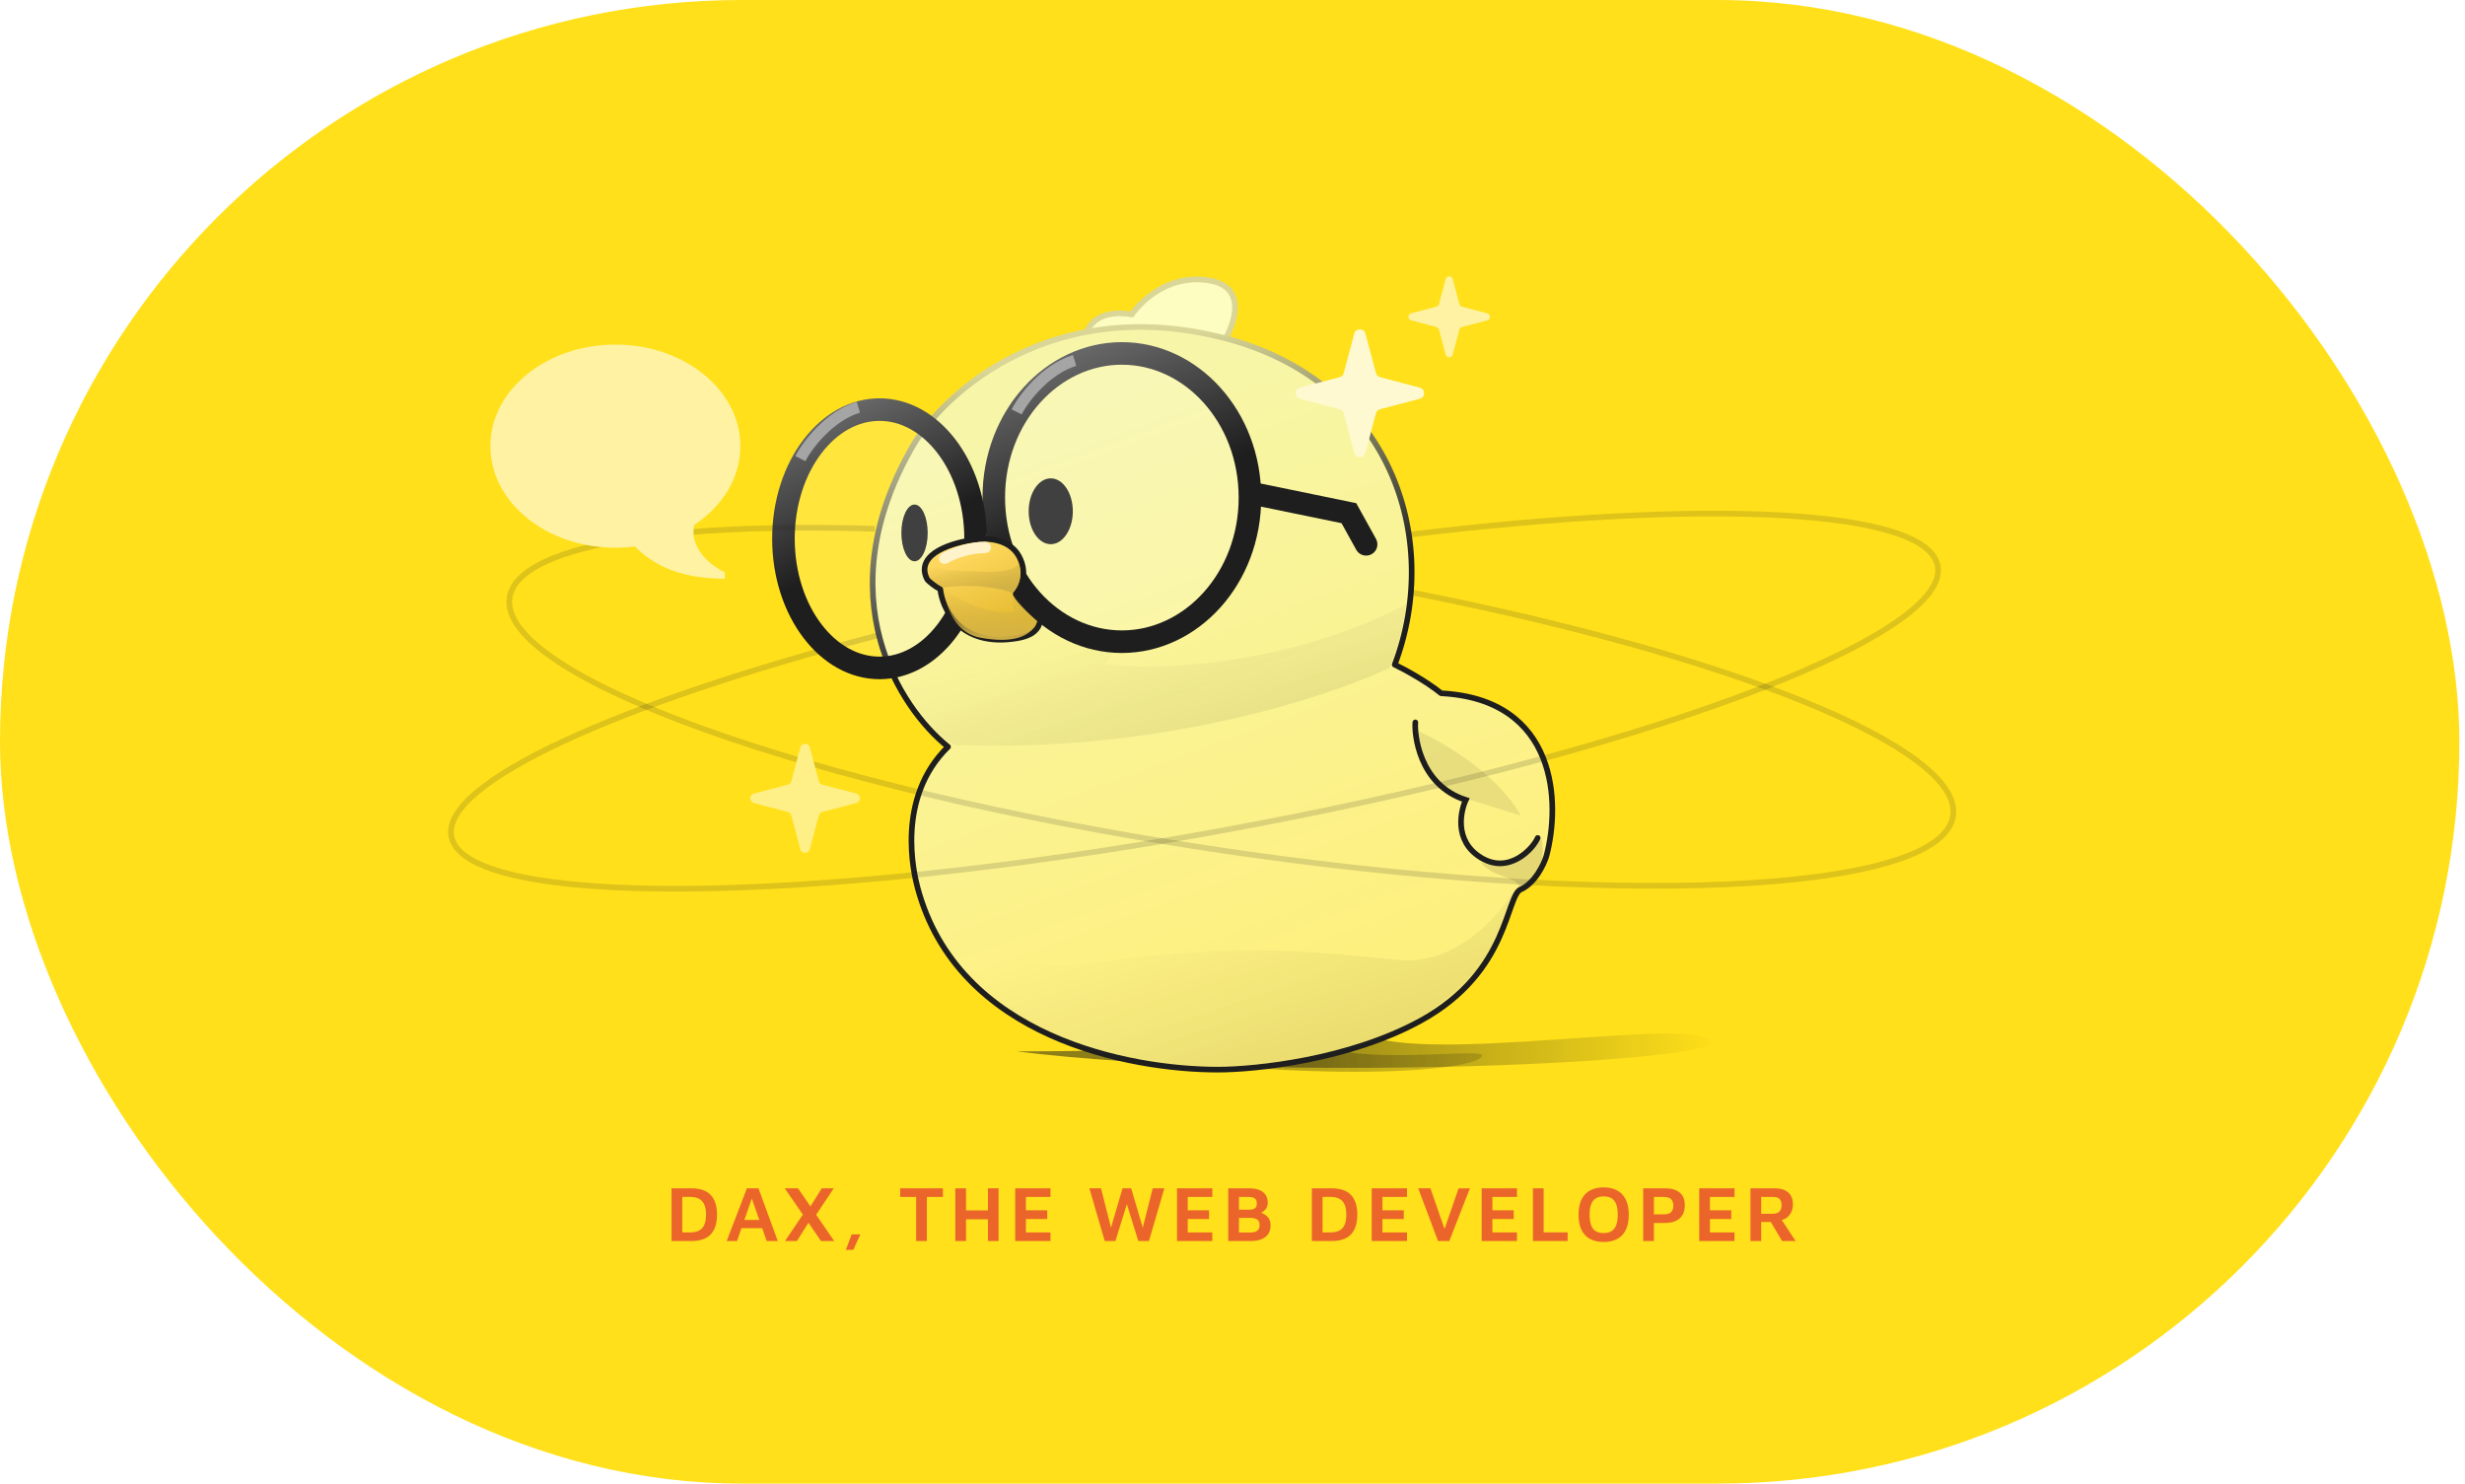 <?xml version="1.0" encoding="UTF-8"?> <svg xmlns="http://www.w3.org/2000/svg" width="437" height="263" viewBox="0 0 437 263" fill="none"><rect width="436" height="263" rx="131.5" fill="#FFE01A"></rect><path d="M119.05 220V210.662H122.564C124.113 210.662 125.257 211.054 125.994 211.838C126.741 212.622 127.114 213.784 127.114 215.324C127.114 216.864 126.741 218.031 125.994 218.824C125.257 219.608 124.113 220 122.564 220H119.05ZM120.954 218.474H122.354C123.297 218.474 124.001 218.227 124.468 217.732C124.935 217.228 125.168 216.425 125.168 215.324C125.168 214.232 124.935 213.434 124.468 212.93C124.001 212.426 123.297 212.174 122.354 212.174H120.954V218.474ZM128.825 220L132.409 210.662H134.467L137.883 220H135.923L132.871 211.306L133.711 211.236L130.659 220H128.825ZM130.715 217.718L131.163 216.262H135.517L135.671 217.718H130.715ZM147.89 220H145.552L139.126 210.662H141.478L147.89 220ZM143.438 214.246L145.678 210.662H147.806L144.46 215.688L143.438 214.246ZM143.816 215.982L141.282 220H139.168L142.738 214.708L143.816 215.982ZM149.952 221.568L150.988 218.824H152.528L151.268 221.568H149.952ZM162.414 220V212.188H159.586V210.662H167.16V212.188H164.318V220H162.414ZM169.358 220V210.662H171.262V214.568H175.14V210.662H177.03V220H175.14V216.15H171.262V220H169.358ZM179.973 220V210.662H186.231V212.188H181.877V214.554H185.657V216.094H181.877V218.474H186.231V220H179.973ZM195.851 220L193.121 210.662H195.193L197.125 218.264H196.775L199.001 210.662H200.541L202.809 218.376H202.403L204.349 210.662H206.421L203.691 220H201.801L199.575 212.832H199.967L197.741 220H195.851ZM208.661 220V210.662H214.919V212.188H210.565V214.554H214.345V216.094H210.565V218.474H214.919V220H208.661ZM217.745 220V210.662H221.455C222.174 210.662 222.776 210.76 223.261 210.956C223.746 211.143 224.115 211.427 224.367 211.81C224.619 212.183 224.745 212.655 224.745 213.224C224.745 213.635 224.652 213.971 224.465 214.232C224.288 214.493 224.068 214.703 223.807 214.862C223.555 215.011 223.317 215.142 223.093 215.254L222.883 214.862C223.312 214.899 223.704 215.016 224.059 215.212C224.423 215.399 224.712 215.66 224.927 215.996C225.142 216.332 225.249 216.743 225.249 217.228C225.249 217.872 225.095 218.399 224.787 218.81C224.488 219.221 224.078 219.524 223.555 219.72C223.042 219.907 222.458 220 221.805 220H217.745ZM219.649 218.488H221.707C221.987 218.488 222.248 218.451 222.491 218.376C222.734 218.301 222.93 218.166 223.079 217.97C223.228 217.774 223.303 217.503 223.303 217.158C223.303 216.887 223.256 216.673 223.163 216.514C223.07 216.346 222.944 216.22 222.785 216.136C222.626 216.043 222.449 215.982 222.253 215.954C222.066 215.917 221.87 215.898 221.665 215.898H219.649V218.488ZM219.649 214.442H221.609C221.805 214.442 221.996 214.414 222.183 214.358C222.37 214.293 222.519 214.185 222.631 214.036C222.752 213.877 222.813 213.658 222.813 213.378C222.813 212.921 222.687 212.608 222.435 212.44C222.183 212.272 221.861 212.188 221.469 212.188H219.649V214.442ZM232.564 220V210.662H236.078C237.627 210.662 238.77 211.054 239.508 211.838C240.254 212.622 240.628 213.784 240.628 215.324C240.628 216.864 240.254 218.031 239.508 218.824C238.77 219.608 237.627 220 236.078 220H232.564ZM234.468 218.474H235.868C236.81 218.474 237.515 218.227 237.982 217.732C238.448 217.228 238.682 216.425 238.682 215.324C238.682 214.232 238.448 213.434 237.982 212.93C237.515 212.426 236.81 212.174 235.868 212.174H234.468V218.474ZM243.179 220V210.662H249.437V212.188H245.083V214.554H248.863V216.094H245.083V218.474H249.437V220H243.179ZM254.937 220L251.423 210.662H253.593L256.407 218.768H255.777L258.577 210.676L260.579 210.662L256.939 220H254.937ZM262.674 220V210.662H268.932V212.188H264.578V214.554H268.358V216.094H264.578V218.474H268.932V220H262.674ZM271.758 220V210.662H273.662V218.46H277.918V220H271.758ZM284.287 220.168C283.363 220.168 282.569 219.995 281.907 219.65C281.244 219.295 280.735 218.763 280.381 218.054C280.026 217.335 279.849 216.43 279.849 215.338C279.849 213.742 280.231 212.538 280.997 211.726C281.771 210.905 282.868 210.494 284.287 210.494C285.22 210.494 286.018 210.671 286.681 211.026C287.343 211.381 287.852 211.913 288.207 212.622C288.571 213.331 288.753 214.237 288.753 215.338C288.753 216.925 288.365 218.129 287.591 218.95C286.825 219.762 285.724 220.168 284.287 220.168ZM284.287 218.586C284.847 218.586 285.309 218.479 285.673 218.264C286.046 218.04 286.326 217.69 286.513 217.214C286.699 216.738 286.793 216.108 286.793 215.324C286.793 214.54 286.699 213.915 286.513 213.448C286.326 212.972 286.046 212.627 285.673 212.412C285.309 212.197 284.847 212.09 284.287 212.09C283.745 212.09 283.288 212.202 282.915 212.426C282.551 212.641 282.275 212.986 282.089 213.462C281.902 213.929 281.809 214.554 281.809 215.338C281.809 216.122 281.902 216.752 282.089 217.228C282.275 217.704 282.551 218.049 282.915 218.264C283.288 218.479 283.745 218.586 284.287 218.586ZM293.211 216.794V220H291.307V210.662H295.255C296.328 210.662 297.168 210.909 297.775 211.404C298.382 211.899 298.685 212.65 298.685 213.658C298.685 214.666 298.382 215.441 297.775 215.982C297.168 216.523 296.328 216.794 295.255 216.794H293.211ZM293.211 215.268H295.017C295.334 215.268 295.6 215.231 295.815 215.156C296.03 215.072 296.198 214.96 296.319 214.82C296.44 214.671 296.524 214.507 296.571 214.33C296.627 214.153 296.655 213.961 296.655 213.756C296.655 213.541 296.627 213.341 296.571 213.154C296.524 212.967 296.44 212.799 296.319 212.65C296.198 212.501 296.03 212.389 295.815 212.314C295.6 212.23 295.334 212.188 295.017 212.188H293.211V215.268ZM301.239 220V210.662H307.497V212.188H303.143V214.554H306.923V216.094H303.143V218.474H307.497V220H301.239ZM310.323 220V210.662H314.663C315.68 210.662 316.464 210.905 317.015 211.39C317.575 211.866 317.855 212.585 317.855 213.546C317.855 213.994 317.761 214.423 317.575 214.834C317.397 215.235 317.131 215.571 316.777 215.842C316.431 216.113 316.007 216.281 315.503 216.346L315.517 215.73L318.331 220H315.937L313.473 215.87L314.327 216.626H312.227V220H310.323ZM312.227 215.17H314.257C314.77 215.17 315.162 215.049 315.433 214.806C315.703 214.554 315.839 214.167 315.839 213.644C315.839 213.177 315.727 212.818 315.503 212.566C315.279 212.314 314.924 212.188 314.439 212.188H312.227V215.17Z" fill="#EB652B"></path><g filter="url(#filter0_f_1910_3440)"><path d="M303.455 184.462C307.304 188.221 226.982 192.159 180.231 186.38C209.357 186.38 229.37 184.844 241.843 183.307C253.298 188.695 299.12 180.228 303.455 184.462Z" fill="url(#paint0_linear_1910_3440)" fill-opacity="0.48"></path></g><g filter="url(#filter1_f_1910_3440)"><path d="M262.748 187.094C262.748 189.304 241.077 192.342 199.125 187.094C228.251 187.094 224.715 187.803 237.188 186.266C246.979 188.12 262.748 185.912 262.748 187.094Z" fill="url(#paint1_linear_1910_3440)" fill-opacity="0.32"></path></g><path d="M200.654 55.728C194.138 54.676 192.541 58.436 192.541 59.658C202.157 57.799 212.796 59.547 216.914 60.654C218.918 57.445 221.188 50.762 214.243 49.699C205.562 48.372 200.654 55.728 200.654 55.728Z" fill="#FEFDC1" stroke="#D9D697"></path><path d="M162.064 78.65C167.826 69.216 186.792 52.336 216.701 59.837C246.496 67.309 255.744 95.422 247.257 117.827C249.107 118.723 252.75 120.697 255.496 122.901C260.612 123.166 264.514 124.502 267.444 126.53C270.407 128.581 272.345 131.318 273.542 134.299C275.928 140.241 275.38 147.172 274.156 151.735C274.155 151.741 274.152 151.748 274.15 151.754C273.915 152.515 273.412 153.705 272.654 154.846C271.901 155.981 270.86 157.121 269.534 157.707C269.303 157.809 269.058 158.051 268.787 158.523C268.519 158.991 268.263 159.618 267.977 160.398C267.412 161.94 266.751 164.031 265.697 166.337C263.576 170.978 259.837 176.547 251.878 180.924C239.221 187.885 222.632 189.616 215.912 189.616C208.129 189.616 196.618 188.199 186.157 183.473C175.688 178.743 166.232 170.677 162.676 157.379C162.364 156.215 161.347 152.171 161.637 147.274C161.918 142.516 163.438 136.918 168.071 132.39C163.731 128.903 158.431 122.305 156.015 113.33C153.508 104.017 154.115 92.178 162.06 78.657L162.064 78.65Z" fill="url(#paint2_linear_1910_3440)" stroke="url(#paint3_linear_1910_3440)" stroke-linejoin="round"></path><path d="M169.169 132.021C204.694 133.614 235.388 123.612 246.295 118.411C248.165 114.162 249.077 109.117 249.3 107.125C227.932 118.278 204.783 118.854 195.879 117.747L198.216 114.428C189.669 114.959 185.084 111.551 183.859 109.781C183.325 112.171 181.634 112.989 180.854 113.1C174.444 114.162 170.838 111.33 169.836 109.781C167.833 113.1 162.157 118.411 158.818 119.075C163.092 127.573 167.499 131.246 169.169 132.021Z" fill="url(#paint4_linear_1910_3440)" fill-opacity="0.08"></path><path d="M248.299 170.196C258.182 170.993 265.772 162.34 268.332 157.914C265.394 175.175 247.965 183.474 239.618 185.465C228.282 188.482 213.106 191.756 192.541 185.465C175.179 180.154 166.832 167.762 164.829 162.229C170.171 171.789 185.53 171.966 192.541 170.86C223.258 166.545 235.946 169.2 248.299 170.196Z" fill="url(#paint5_linear_1910_3440)" fill-opacity="0.08"></path><path d="M262.469 152.844C268.303 155.054 272.471 150.082 273.304 148.701C274.415 154.502 270.668 156.586 269.333 157.249C268.581 155.054 264.969 155.883 262.469 152.844Z" fill="black" fill-opacity="0.1"></path><ellipse cx="186.278" cy="90.635" rx="3.913" ry="5.836" fill="#1E1E1E"></ellipse><path d="M250.915 128.062C250.734 129.949 251.457 139.114 259.862 141.81C259.049 143.517 257.585 149.034 262.574 152.053C267.562 155.072 271.792 150.436 272.605 148.549" stroke="#1E1E1E" stroke-linecap="round"></path><ellipse cx="162.13" cy="94.471" rx="2.335" ry="5.029" fill="#1E1E1E"></ellipse><path data-figma-bg-blur-radius="2" d="M198.886 62.652C211.227 62.652 221.593 73.882 221.593 88.204C221.593 102.526 211.227 113.755 198.886 113.755C186.544 113.755 176.179 102.526 176.179 88.204C176.179 73.882 186.544 62.652 198.886 62.652Z" fill="white" fill-opacity="0.15" stroke="url(#paint6_linear_1910_3440)" stroke-width="4"></path><path d="M239.133 90.973L240.883 90.005L240.437 89.199L239.536 89.014L239.133 90.973ZM240.439 97.465C240.973 98.432 242.19 98.782 243.157 98.247C244.124 97.713 244.474 96.496 243.939 95.529L240.439 97.465ZM223.019 87.658L222.616 89.617L238.73 92.932L239.133 90.973L239.536 89.014L223.422 85.699L223.019 87.658ZM239.133 90.973L237.383 91.941L240.439 97.465L242.189 96.497L243.939 95.529L240.883 90.005L239.133 90.973Z" fill="#1E1E1E"></path><path d="M180.231 73.018C181.435 70.624 185.399 65.449 190.511 63.902" stroke="#A5A5A5" stroke-width="2"></path><path data-figma-bg-blur-radius="2" d="M155.922 72.611C160.423 72.611 164.637 74.993 167.79 79.118C170.944 83.245 172.953 89.032 172.953 95.507C172.953 101.982 170.945 107.77 167.79 111.896C164.637 116.021 160.423 118.403 155.922 118.403C151.421 118.403 147.207 116.021 144.054 111.896C140.899 107.77 138.891 101.982 138.891 95.507C138.891 89.032 140.899 83.245 144.054 79.118C147.207 74.993 151.421 72.611 155.922 72.611Z" fill="white" fill-opacity="0.15" stroke="url(#paint7_linear_1910_3440)" stroke-width="4"></path><path d="M141.892 81.303C143.096 78.909 147.059 73.734 152.171 72.188" stroke="#A5A5A5" stroke-width="2"></path><path d="M172.782 95.675C173.731 95.502 175.223 95.437 176.7 95.793C178.197 96.153 179.735 96.961 180.627 98.586C182.262 101.566 181.041 104.161 180.062 105.286C180.073 105.317 180.084 105.353 180.103 105.394C180.168 105.535 180.269 105.707 180.406 105.903C180.68 106.296 181.068 106.751 181.513 107.223C182.4 108.164 183.47 109.13 184.184 109.73C184.321 109.846 184.386 110.027 184.354 110.204C184.154 111.276 183.469 111.961 182.682 112.395C181.908 112.821 181.003 113.026 180.271 113.147C175.126 114 171.759 112.612 169.654 110.536C167.689 108.597 166.878 106.107 166.695 104.452C165.675 103.899 164.811 103.165 164.478 102.833C164.443 102.798 164.413 102.758 164.39 102.715C163.788 101.594 163.779 100.556 164.233 99.65C164.671 98.778 165.504 98.094 166.455 97.561C168.361 96.492 170.973 95.9 172.782 95.675Z" fill="url(#paint8_linear_1910_3440)" stroke="#1E1E1E" stroke-linejoin="round"></path><path d="M174.674 97.047C172.173 97.047 169.395 97.876 167.45 98.98" stroke="#FFF3CC" stroke-width="2" stroke-linecap="round"></path><path d="M251.549 129.643C262.767 134.954 268.243 141.814 269.578 144.58L260.01 141.598C260.01 141.598 255.943 141.059 253.232 136.207C250.52 131.355 251.549 129.643 251.549 129.643Z" fill="black" fill-opacity="0.08"></path><path d="M179.854 108.123C179.252 106.853 179.641 105.858 179.641 105.305C179.641 105.836 182.413 108.898 183.86 110.115C182.859 113.103 179.146 114.039 173.804 113.043C168.705 112.092 167.522 106.468 167.188 104.145C173.198 109.124 180.172 108.795 179.854 108.123Z" fill="url(#paint9_linear_1910_3440)" style="mix-blend-mode:darken"></path><path d="M169.504 101.15C167.635 101.15 165.609 100.486 164.83 100.154C163.761 102.013 165.943 103.584 167.167 104.138C173.31 103.341 177.963 104.469 179.521 105.133C181.39 103.009 180.967 100.707 180.522 99.822C179.855 102.146 171.841 101.15 169.504 101.15Z" fill="url(#paint10_linear_1910_3440)" style="mix-blend-mode:darken"></path><path d="M249.896 94.777C302.556 88.378 341.653 90.177 343.522 100.332C345.865 113.067 288.778 134.118 216.014 147.353C143.251 160.588 82.364 160.993 80.021 148.259C78.276 138.776 109.488 124.68 155.588 112.635" stroke="#1E1E1E" stroke-opacity="0.15"></path><path d="M155.087 93.741C117.562 92.578 91.738 96.826 90.345 105.927C88.218 119.815 143.779 139.742 214.442 150.437C285.106 161.132 344.114 158.544 346.241 144.657C348.079 132.649 306.788 116.124 249.896 104.958" stroke="#1E1E1E" stroke-opacity="0.15"></path><path d="M240.084 59.139L238.221 66.138C238.175 66.312 238.083 66.472 237.954 66.599C237.826 66.727 237.666 66.818 237.49 66.864L230.45 68.716C229.431 68.984 229.431 70.422 230.45 70.691L237.491 72.543C237.666 72.589 237.826 72.681 237.955 72.808C238.083 72.936 238.175 73.095 238.221 73.27L240.084 80.269C240.354 81.282 241.8 81.282 242.07 80.269L243.933 73.269C243.979 73.095 244.071 72.936 244.2 72.808C244.328 72.681 244.488 72.589 244.664 72.543L251.703 70.692C252.723 70.423 252.723 68.985 251.703 68.716L244.663 66.865C244.487 66.819 244.327 66.727 244.199 66.599C244.071 66.472 243.979 66.312 243.932 66.138L242.07 59.139C241.8 58.126 240.353 58.126 240.083 59.139" fill="#FFF9D2"></path><path d="M256.284 49.471L255.103 53.909C255.074 54.019 255.015 54.12 254.934 54.201C254.853 54.282 254.751 54.34 254.64 54.369L250.175 55.543C249.529 55.714 249.529 56.626 250.175 56.796L254.64 57.97C254.751 58 254.853 58.058 254.934 58.139C255.016 58.22 255.074 58.321 255.103 58.431L256.284 62.87C256.456 63.512 257.373 63.512 257.544 62.87L258.725 58.431C258.755 58.32 258.813 58.219 258.895 58.139C258.976 58.058 259.078 58 259.189 57.97L263.653 56.796C264.299 56.626 264.299 55.714 263.653 55.544L259.188 54.37C259.077 54.34 258.975 54.282 258.894 54.201C258.813 54.12 258.754 54.019 258.725 53.909L257.544 49.47C257.373 48.828 256.455 48.828 256.284 49.47" fill="#FFF2A2"></path><path d="M141.876 132.501L140.287 138.475C140.247 138.624 140.168 138.76 140.059 138.869C139.949 138.978 139.812 139.056 139.662 139.095L133.653 140.676C132.783 140.905 132.783 142.133 133.653 142.362L139.663 143.943C139.813 143.982 139.949 144.061 140.059 144.17C140.168 144.279 140.247 144.414 140.287 144.563L141.876 150.538C142.107 151.403 143.342 151.403 143.572 150.538L145.162 144.563C145.202 144.414 145.281 144.278 145.39 144.169C145.5 144.06 145.637 143.982 145.786 143.943L151.796 142.362C152.666 142.133 152.666 140.905 151.796 140.676L145.786 139.096C145.636 139.056 145.499 138.978 145.39 138.869C145.28 138.76 145.201 138.624 145.162 138.475L143.572 132.5C143.341 131.635 142.107 131.635 141.876 132.5" fill="#FFEF87"></path><g clip-path="url(#clip2_1910_3440)"><path d="M109.092 61.084C96.853 61.084 86.93 69.145 86.93 79.091C86.93 89.036 96.853 97.097 109.092 97.097C110.268 97.097 111.42 97.024 112.547 96.878C117.306 101.637 122.99 102.493 128.484 102.618V101.452C125.517 99.998 122.943 97.352 122.943 94.327C122.944 93.911 122.975 93.496 123.037 93.086C128.049 89.784 131.254 84.742 131.254 79.091C131.254 69.145 121.331 61.084 109.092 61.084Z" fill="#FFF2A2"></path></g><defs><filter id="filter0_f_1910_3440" x="164.231" y="167.229" width="155.356" height="38.076" filterUnits="userSpaceOnUse" color-interpolation-filters="sRGB"><feFlood flood-opacity="0" result="BackgroundImageFix"></feFlood><feBlend mode="normal" in="SourceGraphic" in2="BackgroundImageFix" result="shape"></feBlend><feGaussianBlur stdDeviation="8" result="effect1_foregroundBlur_1910_3440"></feGaussianBlur></filter><filter id="filter1_f_1910_3440" x="183.125" y="170.266" width="95.623" height="35.732" filterUnits="userSpaceOnUse" color-interpolation-filters="sRGB"><feFlood flood-opacity="0" result="BackgroundImageFix"></feFlood><feBlend mode="normal" in="SourceGraphic" in2="BackgroundImageFix" result="shape"></feBlend><feGaussianBlur stdDeviation="8" result="effect1_foregroundBlur_1910_3440"></feGaussianBlur></filter><clipPath id="bgblur_0_1910_3440_clip_path" transform="translate(-172.179 -58.652)"><path d="M198.886 62.652C211.227 62.652 221.593 73.882 221.593 88.204C221.593 102.526 211.227 113.755 198.886 113.755C186.544 113.755 176.179 102.526 176.179 88.204C176.179 73.882 186.544 62.652 198.886 62.652Z"></path></clipPath><clipPath id="bgblur_1_1910_3440_clip_path" transform="translate(-134.891 -68.611)"><path d="M155.922 72.611C160.423 72.611 164.637 74.993 167.79 79.118C170.944 83.245 172.953 89.032 172.953 95.507C172.953 101.982 170.945 107.77 167.79 111.896C164.637 116.021 160.423 118.403 155.922 118.403C151.421 118.403 147.207 116.021 144.054 111.896C140.899 107.77 138.891 101.982 138.891 95.507C138.891 89.032 140.899 83.245 144.054 79.118C147.207 74.993 151.421 72.611 155.922 72.611Z"></path></clipPath><linearGradient id="paint0_linear_1910_3440" x1="220.907" y1="187.925" x2="304.693" y2="188.239" gradientUnits="userSpaceOnUse"><stop stop-color="#121212"></stop><stop offset="1" stop-color="#121212" stop-opacity="0"></stop></linearGradient><linearGradient id="paint1_linear_1910_3440" x1="220.909" y1="187.924" x2="304.694" y2="188.238" gradientUnits="userSpaceOnUse"><stop stop-color="#121212"></stop><stop offset="1" stop-color="#121212" stop-opacity="0"></stop></linearGradient><linearGradient id="paint2_linear_1910_3440" x1="180.509" y1="76.608" x2="222.583" y2="191.674" gradientUnits="userSpaceOnUse"><stop stop-color="#F7F6A8"></stop><stop offset="1" stop-color="#FFEF79"></stop></linearGradient><linearGradient id="paint3_linear_1910_3440" x1="214.952" y1="58.469" x2="223.201" y2="103.971" gradientUnits="userSpaceOnUse"><stop stop-color="#D9D697"></stop><stop offset="1" stop-color="#1E1E1E"></stop></linearGradient><linearGradient id="paint4_linear_1910_3440" x1="199.971" y1="136.392" x2="193.164" y2="111.826" gradientUnits="userSpaceOnUse"><stop></stop><stop offset="1" stop-opacity="0"></stop></linearGradient><linearGradient id="paint5_linear_1910_3440" x1="211.905" y1="194.278" x2="202.833" y2="164.141" gradientUnits="userSpaceOnUse"><stop></stop><stop offset="1" stop-opacity="0"></stop></linearGradient><linearGradient id="paint6_linear_1910_3440" x1="194.738" y1="60.563" x2="205.707" y2="86.771" gradientUnits="userSpaceOnUse"><stop stop-color="#686868"></stop><stop offset="1" stop-color="#1E1E1E"></stop></linearGradient><linearGradient id="paint7_linear_1910_3440" x1="152.727" y1="70.531" x2="163.737" y2="92.955" gradientUnits="userSpaceOnUse"><stop stop-color="#686868"></stop><stop offset="1" stop-color="#1E1E1E"></stop></linearGradient><linearGradient id="paint8_linear_1910_3440" x1="168.009" y1="98.705" x2="174.077" y2="112.928" gradientUnits="userSpaceOnUse"><stop stop-color="#FFD95F"></stop><stop offset="1" stop-color="#E5BA2F"></stop></linearGradient><linearGradient id="paint9_linear_1910_3440" x1="175.787" y1="104.232" x2="175.527" y2="113.426" gradientUnits="userSpaceOnUse"><stop stop-color="#D3B245" stop-opacity="0"></stop><stop offset="1" stop-color="#D3B245"></stop></linearGradient><linearGradient id="paint10_linear_1910_3440" x1="171.62" y1="98.981" x2="172.907" y2="105.095" gradientUnits="userSpaceOnUse"><stop stop-color="#D3B245" stop-opacity="0"></stop><stop offset="1" stop-color="#D3B245"></stop></linearGradient><clipPath id="clip2_1910_3440"><rect width="44.324" height="44.324" fill="white" transform="matrix(-1 0 0 1 131.254 58.315)"></rect></clipPath></defs></svg> 